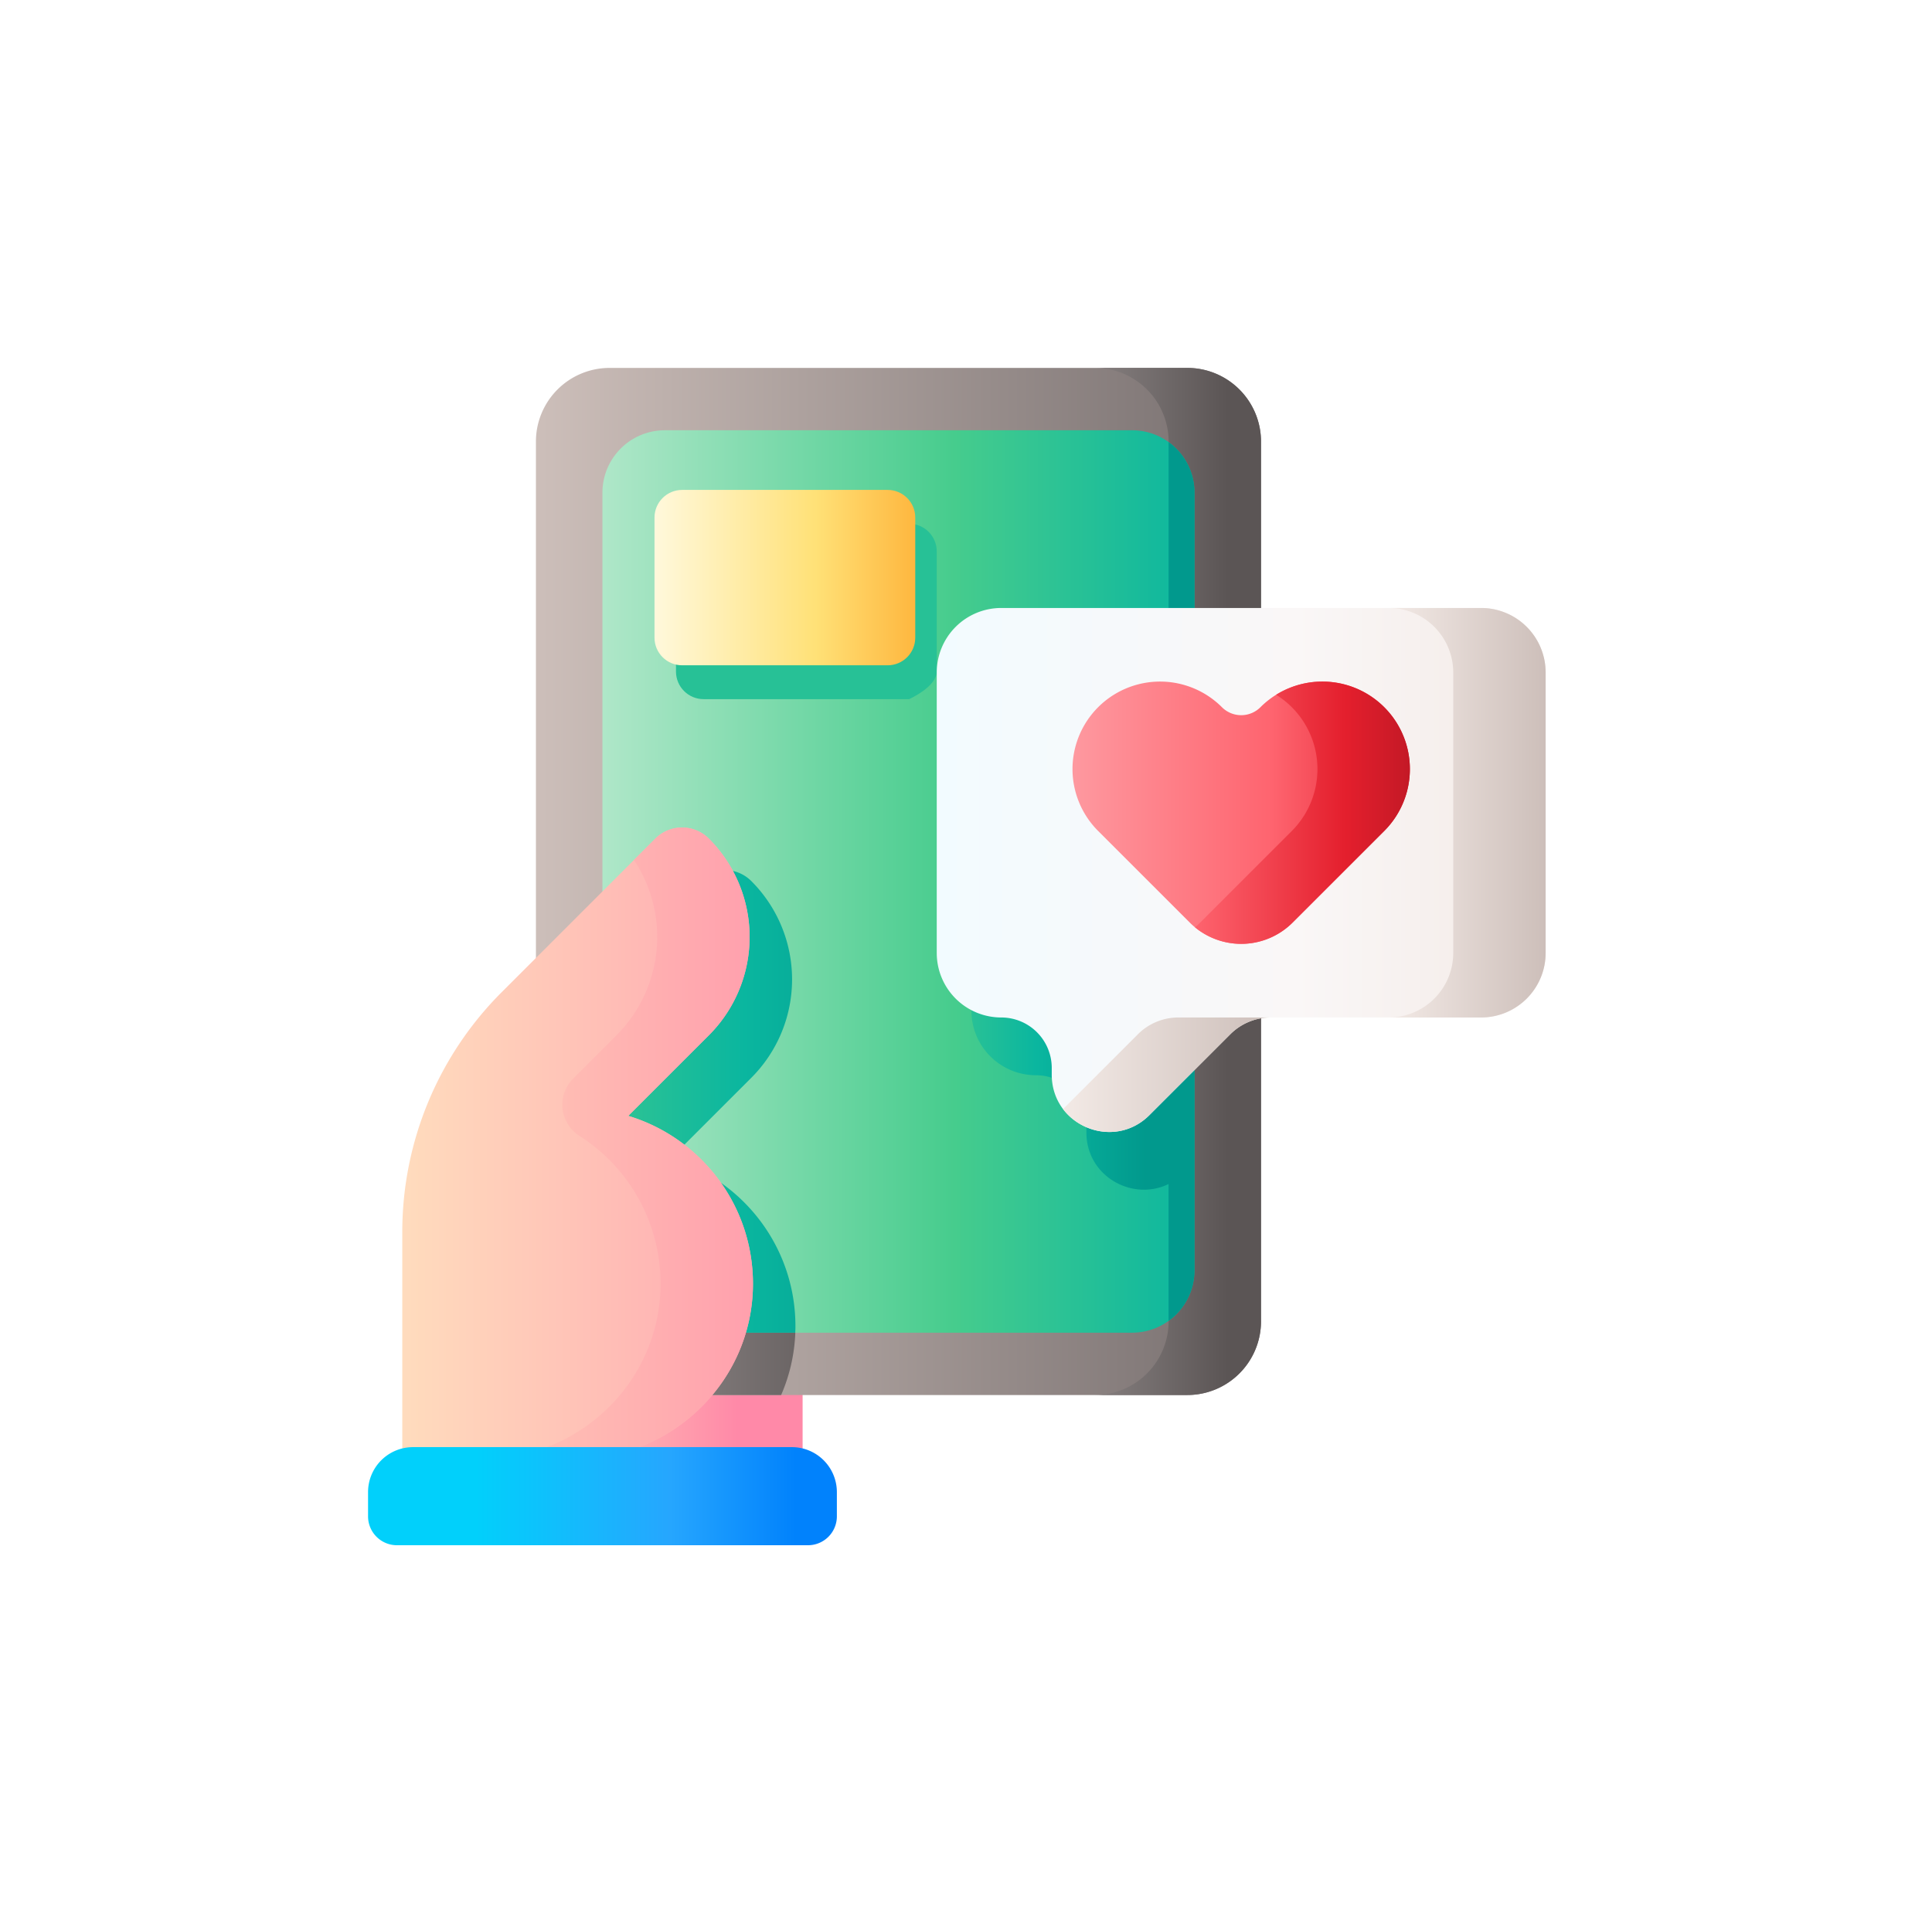 <svg viewBox="0 0 105 104" fill="none" xmlns="http://www.w3.org/2000/svg"><g filter="url(#filter0_d)"><path d="M29.125 61.828H43.62v7.485H29.126v-7.485z" fill="url(#paint0_linear)"/><path d="M29.126 61.828V14.006A4.006 4.006 0 0133.132 10h31.395a4.006 4.006 0 014.006 4.006v47.822a4.006 4.006 0 01-4.006 4.006H33.132a4.006 4.006 0 01-4.006-4.006z" fill="url(#paint1_linear)"/><path d="M36.453 52.968l4.38-4.38a7.56 7.56 0 000-10.692 2.059 2.059 0 00-2.912 0l-8.351 8.352c-.152.15-.3.305-.444.461v15.119a4.006 4.006 0 004.006 4.006h9.321a9.353 9.353 0 00.776-3.683c.027-4.332-2.838-7.997-6.776-9.183z" fill="url(#paint2_linear)"/><path d="M64.527 10h-5.022a4.006 4.006 0 014.006 4.006v47.822a4.006 4.006 0 01-4.006 4.006h5.022a4.006 4.006 0 004.006-4.006V14.006A4.006 4.006 0 0064.527 10z" fill="url(#paint3_linear)"/><path d="M32.741 59.053V16.782a3.393 3.393 0 013.393-3.393h25.39a3.393 3.393 0 013.393 3.393v42.27a3.393 3.393 0 01-3.393 3.394h-25.39a3.393 3.393 0 01-3.393-3.393z" fill="url(#paint4_linear)"/><path d="M49.408 18.472H38.24c-.83 0-1.502.672-1.502 1.502v6.53c0 .83.672 1.502 1.502 1.502h11.168s1.502-.672 1.502-1.502v-6.53c0-.83-.672-1.502-1.502-1.502z" fill="#27C196"/><path d="M48.24 16.632H37.074c-.83 0-1.502.672-1.503 1.502v6.53c0 .83.673 1.502 1.503 1.502H48.24c.83 0 1.502-.673 1.502-1.502v-6.53c0-.83-.672-1.502-1.502-1.502z" fill="url(#paint5_linear)"/><path d="M63.51 14.032v12.156H56.3a3.507 3.507 0 00-3.506 3.508v15.246A3.507 3.507 0 0056.3 48.45a2.743 2.743 0 012.743 2.742v.367c0 2.403 2.52 3.764 4.467 2.804v7.44a3.388 3.388 0 001.406-2.75V16.782a3.388 3.388 0 00-1.406-2.75z" fill="url(#paint6_linear)"/><path d="M36.453 52.968l4.38-4.38a7.56 7.56 0 000-10.692 2.058 2.058 0 00-2.911 0l-5.18 5.18v15.977a3.393 3.393 0 003.393 3.393h7.085c.004-.099.01-.196.01-.295.026-4.332-2.838-7.997-6.777-9.183z" fill="url(#paint7_linear)"/><path d="M34.145 50.66l4.38-4.38a7.56 7.56 0 000-10.692 2.059 2.059 0 00-2.911 0l-8.352 8.352a18.43 18.43 0 00-5.399 13.032v12.34h9.402c5.26 0 9.624-4.209 9.657-9.469.026-4.332-2.839-7.997-6.777-9.183z" fill="url(#paint8_linear)"/><path d="M34.145 50.66l4.38-4.38a7.56 7.56 0 000-10.692 2.058 2.058 0 00-2.911 0l-1.16 1.16a7.562 7.562 0 01-.951 9.532l-2.347 2.347c-.908.908-.75 2.428.332 3.118a9.52 9.52 0 014.412 8.098c-.032 5.26-4.396 9.47-9.657 9.47h5.022c5.261 0 9.625-4.21 9.657-9.47.026-4.332-2.838-7.997-6.777-9.183z" fill="url(#paint9_linear)"/><path d="M43.91 74H21.573a1.57 1.57 0 01-1.57-1.57v-1.318a2.445 2.445 0 012.445-2.445h20.59a2.445 2.445 0 012.444 2.445v1.318a1.57 1.57 0 01-1.57 1.57z" fill="url(#paint10_linear)"/><path d="M80.495 23.05H54.417a3.507 3.507 0 00-3.507 3.507v15.247a3.507 3.507 0 003.507 3.507 2.743 2.743 0 012.743 2.743v.366c0 2.77 3.35 4.158 5.308 2.199l4.398-4.398a3.11 3.11 0 012.198-.91h11.43a3.507 3.507 0 003.508-3.508V26.557a3.507 3.507 0 00-3.507-3.507z" fill="url(#paint11_linear)"/><path d="M80.495 23.05h-5.023a3.507 3.507 0 013.508 3.507v15.247a3.507 3.507 0 01-3.508 3.507h5.023a3.507 3.507 0 003.507-3.507V26.557a3.507 3.507 0 00-3.507-3.507z" fill="url(#paint12_linear)"/><path d="M61.844 46.221l-4.068 4.068c1.059 1.4 3.251 1.771 4.692.33l4.398-4.398a3.11 3.11 0 012.198-.91h-5.022a3.11 3.11 0 00-2.198.91z" fill="url(#paint13_linear)"/><path d="M68.503 28.444a1.48 1.48 0 01-2.094 0 4.757 4.757 0 10-6.727 6.728l4.98 4.98a3.952 3.952 0 005.588 0l4.98-4.98a4.757 4.757 0 10-6.727-6.728z" fill="url(#paint14_linear)"/><path d="M75.23 28.444a4.758 4.758 0 00-5.875-.676 4.757 4.757 0 01.853 7.403l-4.98 4.98a3.978 3.978 0 01-.283.257 3.952 3.952 0 005.305-.256l4.98-4.98a4.757 4.757 0 000-6.728z" fill="url(#paint15_linear)"/></g><defs><linearGradient id="paint0_linear" x1="31.259" y1="65.57" x2="40.108" y2="65.57" gradientUnits="userSpaceOnUse"><stop stop-color="#FFC2B5"/><stop offset="1" stop-color="#FF89A8"/></linearGradient><linearGradient id="paint1_linear" x1="28.9" y1="37.917" x2="68.81" y2="37.917" gradientUnits="userSpaceOnUse"><stop stop-color="#CDBFBA"/><stop offset="1" stop-color="#766E6E"/></linearGradient><linearGradient id="paint2_linear" x1="30.171" y1="51.563" x2="47.48" y2="51.563" gradientUnits="userSpaceOnUse"><stop stop-color="#9E9797"/><stop offset="1" stop-color="#5B5555"/></linearGradient><linearGradient id="paint3_linear" x1="55.352" y1="37.917" x2="66.691" y2="37.917" gradientUnits="userSpaceOnUse"><stop stop-color="#9E9797"/><stop offset="1" stop-color="#5B5555"/></linearGradient><linearGradient id="paint4_linear" x1="32.557" y1="37.917" x2="65.143" y2="37.917" gradientUnits="userSpaceOnUse"><stop stop-color="#B0E7C9"/><stop offset=".593" stop-color="#46CC8D"/><stop offset="1" stop-color="#0AB69F"/></linearGradient><linearGradient id="paint5_linear" x1="35.312" y1="21.399" x2="50.513" y2="21.399" gradientUnits="userSpaceOnUse"><stop stop-color="#FFF9DF"/><stop offset=".593" stop-color="#FFE177"/><stop offset="1" stop-color="#FEB137"/></linearGradient><linearGradient id="paint6_linear" x1="49.199" y1="37.917" x2="62.25" y2="37.917" gradientUnits="userSpaceOnUse"><stop stop-color="#46CC8D"/><stop offset=".548" stop-color="#0AB69F"/><stop offset="1" stop-color="#01998D"/></linearGradient><linearGradient id="paint7_linear" x1="28.832" y1="49.869" x2="50.064" y2="49.869" gradientUnits="userSpaceOnUse"><stop stop-color="#46CC8D"/><stop offset=".548" stop-color="#0AB69F"/><stop offset="1" stop-color="#01998D"/></linearGradient><linearGradient id="paint8_linear" x1="21.722" y1="52.149" x2="40.892" y2="52.149" gradientUnits="userSpaceOnUse"><stop stop-color="#FFDCBD"/><stop offset=".003" stop-color="#FFDCBD"/><stop offset="1" stop-color="#FFA9B1"/></linearGradient><linearGradient id="paint9_linear" x1="28.457" y1="52.149" x2="49.265" y2="52.149" gradientUnits="userSpaceOnUse"><stop stop-color="#FFC2B5"/><stop offset="1" stop-color="#FF89A8"/></linearGradient><linearGradient id="paint10_linear" x1="25.844" y1="71.334" x2="43.247" y2="71.334" gradientUnits="userSpaceOnUse"><stop stop-color="#01D0FB"/><stop offset=".608" stop-color="#26A6FE"/><stop offset="1" stop-color="#0182FC"/></linearGradient><linearGradient id="paint11_linear" x1="50.747" y1="37.293" x2="83.923" y2="37.293" gradientUnits="userSpaceOnUse"><stop stop-color="#F2FBFF"/><stop offset=".593" stop-color="#FAF7F7"/><stop offset="1" stop-color="#F3EAE6"/></linearGradient><linearGradient id="paint12_linear" x1="75.43" y1="34.18" x2="83.981" y2="34.18" gradientUnits="userSpaceOnUse"><stop stop-color="#F3EAE6"/><stop offset="1" stop-color="#CDBFBA"/></linearGradient><linearGradient id="paint13_linear" x1="57.72" y1="48.423" x2="69.038" y2="48.423" gradientUnits="userSpaceOnUse"><stop stop-color="#F3EAE6"/><stop offset="1" stop-color="#CDBFBA"/></linearGradient><linearGradient id="paint14_linear" x1="58.198" y1="34.18" x2="76.58" y2="34.18" gradientUnits="userSpaceOnUse"><stop stop-color="#FE99A0"/><stop offset=".593" stop-color="#FE646F"/><stop offset="1" stop-color="#E41F2D"/></linearGradient><linearGradient id="paint15_linear" x1="64.887" y1="34.18" x2="76.596" y2="34.18" gradientUnits="userSpaceOnUse"><stop stop-color="#FE646F"/><stop offset=".704" stop-color="#E41F2D"/><stop offset="1" stop-color="#C41926"/></linearGradient><filter id="filter0_d" x=".002" y="0" width="104" height="104" filterUnits="userSpaceOnUse" color-interpolation-filters="sRGB"><feFlood flood-opacity="0" result="BackgroundImageFix"/><feColorMatrix in="SourceAlpha" values="0 0 0 0 0 0 0 0 0 0 0 0 0 0 0 0 0 0 127 0"/><feOffset dy="10"/><feGaussianBlur stdDeviation="10"/><feColorMatrix values="0 0 0 0 0 0 0 0 0 0 0 0 0 0 0 0 0 0 0.25 0"/><feBlend in2="BackgroundImageFix" result="effect1_dropShadow"/><feBlend in="SourceGraphic" in2="effect1_dropShadow" result="shape"/></filter></defs></svg>